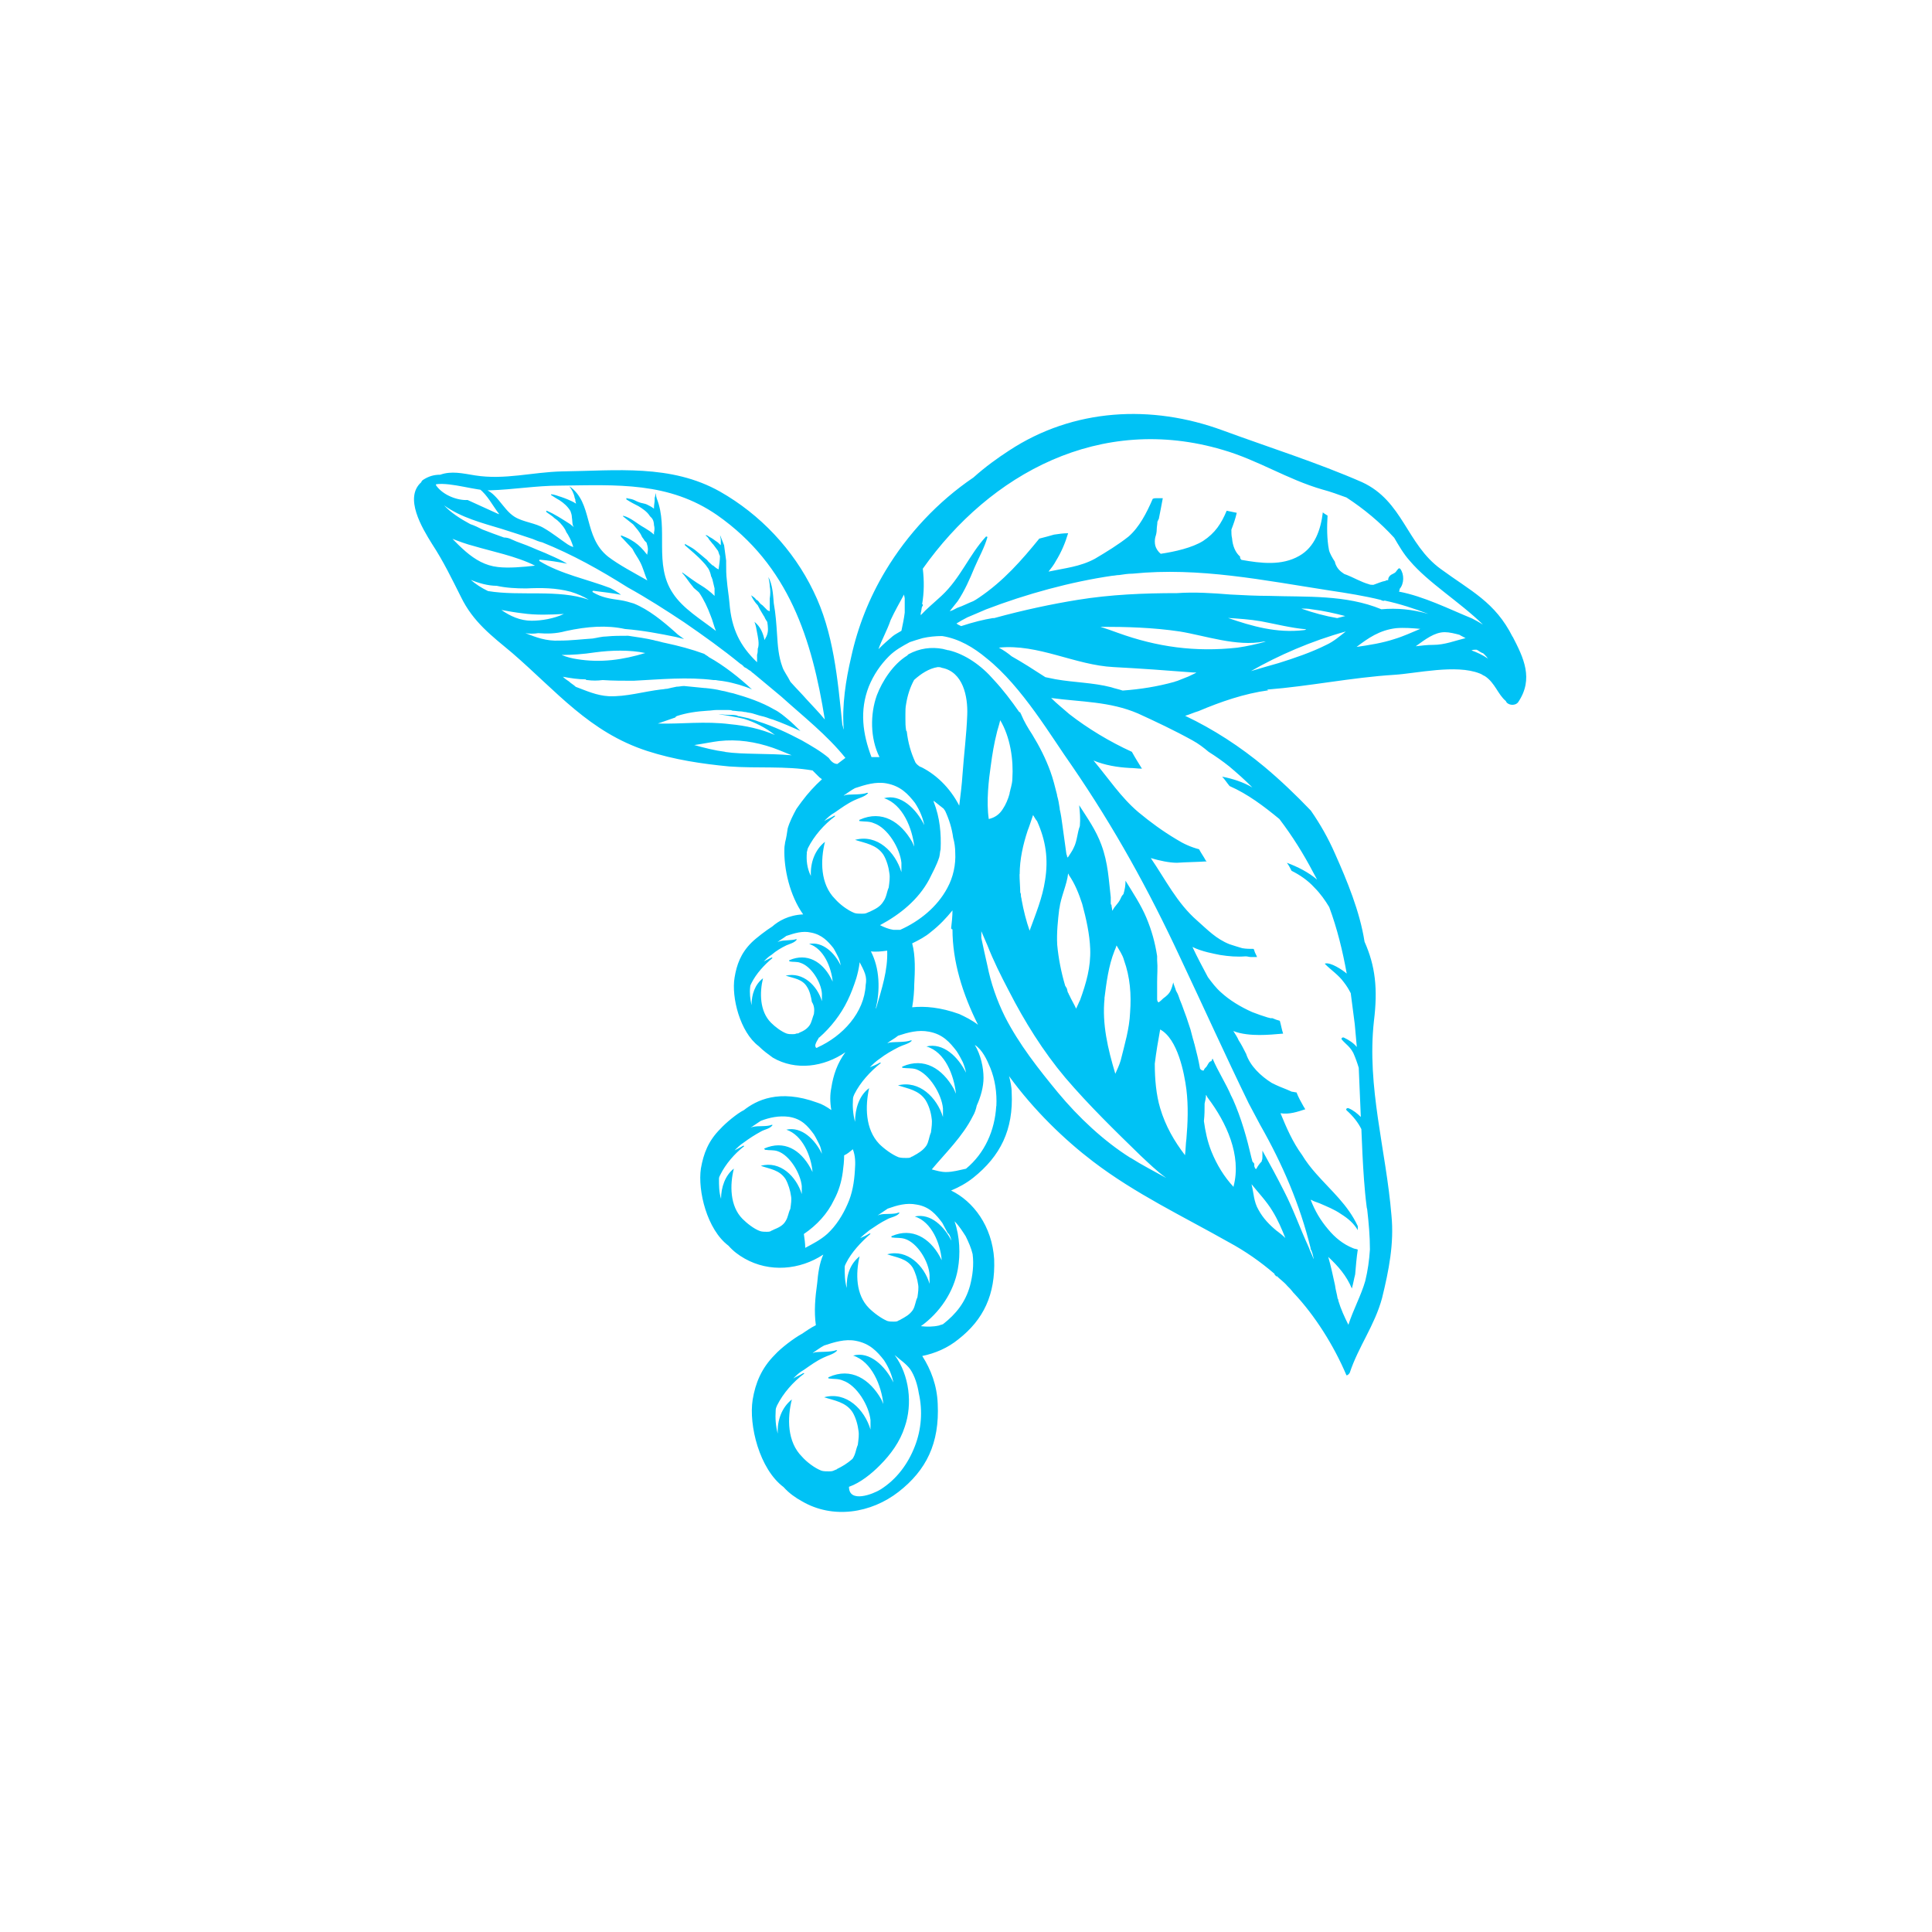 <svg xmlns="http://www.w3.org/2000/svg" width="140" height="140" viewBox="0 0 140 140" fill="none"><g clip-path="url(#clip0_2573_1188)"><path d="M109.61 46.15C108.34 43.62 106.59 42.84 104.4 41.23C101.92 39.43 101.67 36.31 98.7 34.94C95.48 33.53 91.93 32.41 88.61 31.19C83.45 29.29 77.79 29.58 73.12 32.65C72.29 33.19 71.41 33.82 70.54 34.6C67.96 36.35 65.77 38.69 64.16 41.37C62.99 43.32 62.16 45.41 61.68 47.61C61.29 49.27 61 51.12 61.14 52.87C61.09 52.77 61.09 52.63 61.04 52.53C60.7 49.22 60.41 45.81 58.94 42.83C57.48 39.81 55.09 37.28 52.17 35.62C48.61 33.62 44.67 34.11 40.72 34.16C38.58 34.21 36.58 34.79 34.43 34.45C33.5 34.3 32.72 34.11 31.9 34.4C31.46 34.4 31.07 34.5 30.63 34.79C30.58 34.84 30.53 34.89 30.53 34.94C29.26 36.06 30.58 38.25 31.31 39.42C32.14 40.69 32.72 41.9 33.41 43.27C34.29 45.07 35.6 46.05 37.11 47.31C40.33 50.09 42.71 53.06 46.9 54.42C48.85 55.05 50.85 55.35 52.84 55.54C54.84 55.69 56.93 55.49 58.88 55.83C59.03 55.98 59.22 56.17 59.37 56.32C59.42 56.37 59.52 56.42 59.56 56.47C59.02 56.96 58.54 57.49 58.1 58.08C57.95 58.27 57.86 58.42 57.71 58.62C57.47 59.06 57.22 59.55 57.08 60.03C57.03 60.37 56.98 60.71 56.89 61.05C56.89 61.15 56.84 61.29 56.84 61.49C56.79 62.95 57.23 64.9 58.2 66.26C57.13 66.31 56.4 66.75 55.96 67.14C55.57 67.38 54.79 67.97 54.45 68.31C53.67 69.09 53.38 69.92 53.23 70.84C52.99 72.25 53.62 74.79 54.98 75.81C55.32 76.15 55.66 76.39 56 76.64C57.66 77.61 59.7 77.32 61.26 76.25C60.68 77.03 60.38 77.91 60.24 78.83C60.14 79.32 60.14 79.85 60.24 80.44C59.9 80.2 59.56 80 59.22 79.9C56.44 78.88 54.79 79.75 53.91 80.44C53.42 80.68 52.59 81.37 52.2 81.8C51.32 82.68 50.98 83.6 50.79 84.67C50.55 86.28 51.23 89.1 52.79 90.27C53.13 90.66 53.52 90.95 53.96 91.2C55.76 92.22 57.96 92.03 59.66 90.91C59.37 91.54 59.27 92.37 59.22 92.96C59.07 94.03 58.98 95.01 59.12 96.03C58.73 96.22 58.39 96.47 58.1 96.66C57.56 96.95 56.59 97.68 56.15 98.17C55.18 99.14 54.74 100.22 54.54 101.43C54.25 103.28 55.03 106.45 56.78 107.76C57.17 108.2 57.66 108.54 58.1 108.78C60.34 110.1 63.12 109.66 65.12 108.1C67.12 106.54 68.09 104.59 67.95 101.72C67.9 100.4 67.46 99.24 66.83 98.26C67.76 98.07 68.68 97.68 69.46 97.04C71.26 95.63 72.14 93.82 72.04 91.24C71.89 88.85 70.53 87.05 68.92 86.27C69.5 86.03 70.04 85.73 70.53 85.34C72.48 83.78 73.45 81.88 73.31 79.15C73.31 78.76 73.21 78.32 73.12 77.98C74.92 80.46 77.16 82.61 79.21 84.17C82.28 86.51 85.69 88.12 89.05 90.02C90.22 90.65 91.34 91.43 92.36 92.31V92.36C92.36 92.36 92.46 92.46 92.51 92.51V92.46C92.75 92.7 93.05 92.9 93.29 93.19C93.34 93.24 93.44 93.34 93.48 93.38C93.58 93.48 93.63 93.57 93.72 93.67L93.77 93.72C95.28 95.33 96.64 97.47 97.57 99.66C97.67 99.66 97.76 99.56 97.81 99.47C98.44 97.57 99.61 96.06 100.15 94.06C100.64 92.06 101.03 90.11 100.83 88.07C100.44 83.34 99.03 78.76 99.56 73.99C99.85 71.65 99.66 69.99 98.88 68.24C98.54 66.05 97.61 63.81 96.74 61.86C96.25 60.74 95.67 59.72 94.99 58.74C93.92 57.62 92.8 56.55 91.63 55.57C89.88 54.11 87.93 52.84 85.88 51.87C86.22 51.77 86.51 51.63 86.85 51.53C88.46 50.85 90.16 50.26 91.92 50.02C91.87 50.02 91.82 49.97 91.82 49.97C94.89 49.73 97.96 49.09 101.03 48.9C102.64 48.8 105.51 48.12 107.22 48.8C107.32 48.85 107.37 48.85 107.41 48.9C107.46 48.9 107.46 48.95 107.51 48.95C107.56 48.95 107.56 49 107.61 49C108.34 49.49 108.54 50.32 109.12 50.8C109.22 51.09 109.75 51.19 110 50.9C111.17 49.19 110.39 47.64 109.61 46.13V46.15ZM63.66 47.03C63.9 46.35 64.29 45.67 64.54 44.93C64.83 44.3 65.17 43.71 65.51 43.08C65.51 43.18 65.56 43.27 65.56 43.37V44.39C65.51 44.83 65.41 45.27 65.32 45.71C65.08 45.86 64.88 45.95 64.69 46.1C64.35 46.39 64.01 46.68 63.67 47.03H63.66ZM31.6 35.09C32.72 34.94 34.52 35.58 35.5 35.53C37.21 35.48 38.86 35.19 40.57 35.19C44.71 35.14 48.46 34.9 51.97 37.33C57.18 40.98 58.84 46.34 59.77 52.14C59.33 51.6 58.8 51.07 58.45 50.68C58.11 50.29 57.67 49.85 57.28 49.41C57.09 49.02 56.79 48.63 56.7 48.34C56.41 47.56 56.36 46.78 56.31 46C56.26 45.22 56.21 44.49 56.07 43.71C56.02 43.03 55.97 42.35 55.68 41.81C55.73 42.05 55.78 42.3 55.78 42.49C55.83 42.73 55.83 43.07 55.78 43.37V44.25C55.68 44.35 55.78 44.3 55.68 44.25C55.63 44.25 55.53 44.15 55.49 44.1C55.39 44 55.34 43.95 55.25 43.86C55.1 43.76 55.06 43.71 54.96 43.57C54.91 43.52 54.86 43.47 54.81 43.47C54.71 43.32 54.57 43.23 54.42 43.13C54.47 43.18 54.47 43.28 54.52 43.32C54.52 43.37 54.57 43.37 54.57 43.42C54.67 43.57 54.76 43.71 54.91 43.86C54.96 43.96 55.01 44.05 55.06 44.15C55.16 44.3 55.25 44.49 55.35 44.64C55.4 44.69 55.4 44.74 55.45 44.83C55.5 44.93 55.55 44.98 55.6 45.07C55.65 45.41 55.7 45.75 55.55 46.09C55.5 46.19 55.45 46.28 55.4 46.38C55.3 45.89 55.11 45.41 54.67 45.06C54.77 45.3 54.82 45.6 54.86 45.84C54.91 46.13 55.05 46.67 54.91 47.01C54.91 47.16 54.91 47.3 54.86 47.45V47.99C53.64 46.82 53.01 45.6 52.86 43.7C52.81 43.12 52.71 42.58 52.67 42.04C52.62 41.65 52.62 41.26 52.62 40.87V40.63C52.57 40.24 52.52 39.9 52.47 39.51C52.37 39.27 52.28 39.02 52.18 38.78C52.18 38.88 52.23 39.02 52.23 39.12V39.51C52.13 39.41 51.99 39.27 51.89 39.22C51.74 39.12 51.65 39.03 51.45 38.93C51.35 38.88 51.26 38.78 51.16 38.78C51.16 38.78 51.11 38.78 51.16 38.83C51.26 38.88 51.35 39.02 51.4 39.12C51.5 39.22 51.55 39.31 51.64 39.41L51.69 39.46C51.79 39.61 51.88 39.7 51.98 39.85C52.08 39.95 52.08 40.14 52.17 40.29C52.17 40.63 52.12 40.92 52.07 41.26C51.97 41.21 51.88 41.16 51.78 41.07C51.73 41.02 51.68 40.97 51.63 40.97C51.48 40.82 51.34 40.73 51.24 40.58C50.95 40.34 50.66 40.09 50.36 39.85C50.12 39.66 49.87 39.56 49.63 39.41V39.51C50.07 39.9 50.56 40.29 50.95 40.73C51.1 40.88 51.24 41.07 51.34 41.22C51.44 41.41 51.49 41.56 51.53 41.76C51.53 41.81 51.58 41.81 51.58 41.86C51.58 41.91 51.63 41.96 51.63 42.01C51.68 42.2 51.73 42.45 51.78 42.64V43.18C51.49 42.89 51.1 42.6 50.85 42.45C50.36 42.16 49.92 41.82 49.44 41.48V41.53C49.63 41.72 49.78 41.97 49.93 42.16C50.03 42.31 50.17 42.45 50.27 42.6C50.37 42.7 50.51 42.79 50.66 42.94C51 43.43 51.29 44.06 51.49 44.6C51.64 44.94 51.73 45.38 51.88 45.72C50.81 44.89 49.49 44.11 48.76 42.99C47.35 40.89 48.47 38.31 47.59 36.12C47.54 35.97 47.54 35.83 47.49 35.73C47.49 35.83 47.49 35.97 47.44 36.07V36.22C47.44 36.41 47.39 36.56 47.39 36.76V36.86C47.2 36.71 47 36.62 46.9 36.57C46.71 36.47 46.46 36.47 46.27 36.38C46.12 36.33 45.98 36.23 45.83 36.19C45.68 36.14 45.54 36.14 45.39 36.09V36.19C45.68 36.38 45.97 36.53 46.27 36.68C46.51 36.83 46.9 37.07 47.1 37.41L47.2 37.51C47.35 37.66 47.39 37.9 47.39 38.05C47.44 38.24 47.44 38.39 47.39 38.59V38.74C47.2 38.55 46.95 38.4 46.71 38.25C46.17 37.96 45.74 37.52 45.15 37.37V37.42C45.39 37.61 45.64 37.81 45.88 38C46.07 38.24 46.37 38.54 46.51 38.88C46.56 38.98 46.66 39.07 46.7 39.17C46.75 39.22 46.8 39.27 46.85 39.32C46.9 39.47 46.95 39.66 46.95 39.81C46.95 39.96 46.9 40.1 46.9 40.2C46.8 40.1 46.75 40.01 46.66 39.91C46.37 39.57 46.08 39.33 45.73 39.13C45.49 38.98 45.24 38.89 45 38.79V38.89C45.29 39.18 45.58 39.52 45.83 39.77C45.83 39.82 45.88 39.82 45.88 39.87C46.03 40.16 46.22 40.41 46.37 40.7C46.61 41.14 46.71 41.63 46.91 42.06C45.89 41.48 44.86 40.94 44.08 40.35C42.23 38.89 43.01 36.45 41.25 35.23C41.44 35.47 41.59 35.77 41.64 36.06C41.64 36.11 41.69 36.16 41.69 36.21V36.26C41.69 36.36 41.74 36.41 41.74 36.5C41.69 36.45 41.64 36.45 41.59 36.4C41.3 36.25 40.96 36.11 40.66 36.01C40.47 35.96 40.17 35.82 39.93 35.82V35.87C40.17 36.02 40.37 36.16 40.56 36.26C40.85 36.45 41.14 36.7 41.34 37.04C41.39 37.19 41.44 37.33 41.44 37.48C41.49 37.72 41.44 38.02 41.59 38.21C41.49 38.11 41.4 38.06 41.3 37.97C40.76 37.63 40.18 37.24 39.59 37V37.1C39.78 37.25 40.03 37.39 40.17 37.54C40.46 37.73 40.75 38.03 40.95 38.37C41 38.47 41.05 38.61 41.14 38.71C41.14 38.76 41.19 38.76 41.19 38.81C41.34 39.05 41.43 39.3 41.53 39.59V39.64C41.38 39.59 41.29 39.54 41.14 39.45C40.56 39.06 40.02 38.62 39.43 38.28C38.8 37.89 37.92 37.84 37.29 37.45C36.36 36.87 35.97 35.5 34.76 35.35C34.71 35.35 34.66 35.4 34.71 35.4C35.34 35.89 35.68 36.62 36.17 37.25H36.12C35.39 36.91 34.61 36.57 33.88 36.23C33.25 36.28 32.13 35.94 31.59 35.16L31.6 35.09ZM32.77 39.04C33.26 39.23 33.79 39.43 34.38 39.58C35.5 39.92 37.45 40.31 38.77 40.99C37.89 41.09 36.87 41.18 36.09 41.09C35.16 40.99 34.43 40.55 33.75 39.97C33.36 39.63 33.07 39.34 32.78 39.04H32.77ZM34.09 42.01C34.67 42.25 35.36 42.45 35.99 42.45C36.67 42.6 37.4 42.64 38.13 42.64C39.2 42.59 40.27 42.59 41.35 42.88C41.84 43.03 42.28 43.22 42.67 43.46C40.43 42.68 37.7 43.22 35.36 42.83C34.87 42.59 34.48 42.34 34.09 42V42.01ZM36.33 44.2C36.87 44.3 37.4 44.39 37.84 44.44C38.86 44.59 39.89 44.54 40.86 44.49C40.13 44.83 39.25 44.98 38.52 44.98C37.69 44.98 36.96 44.64 36.33 44.2ZM52.55 54.48C51.77 54.38 51.04 54.19 50.31 53.99C50.99 53.89 51.67 53.75 52.11 53.7C53.43 53.55 54.74 53.75 56.01 54.19C56.55 54.38 56.98 54.58 57.37 54.73C55.66 54.58 53.81 54.68 52.55 54.49V54.48ZM60.05 54.92C59.47 54.43 58.78 54.04 58.1 53.65C57.08 53.11 56.05 52.63 54.98 52.29C54.74 52.19 54.49 52.14 54.25 52.05C54.01 52 53.81 51.95 53.57 51.9C53.52 51.9 53.47 51.9 53.42 51.85C53.23 51.8 53.03 51.8 52.84 51.8H52.74C52.5 51.8 52.25 51.75 52.06 51.75C52.69 51.85 53.28 51.94 53.91 52.09C54.69 52.33 55.47 52.72 56.15 53.26C55.13 52.82 54.01 52.58 52.93 52.48C51.08 52.24 49.37 52.48 47.67 52.43C48.11 52.28 48.5 52.14 48.94 51.99C48.94 51.94 48.99 51.94 49.04 51.89C49.77 51.65 50.5 51.55 51.28 51.5C51.47 51.5 51.72 51.45 51.91 51.45H52.79C52.89 51.45 52.98 51.45 53.08 51.5C53.27 51.5 53.47 51.55 53.66 51.55C53.81 51.55 53.9 51.6 54.05 51.6C54.2 51.65 54.39 51.65 54.54 51.7C54.69 51.75 54.88 51.8 55.03 51.85C55.18 51.9 55.27 51.9 55.42 51.95C55.61 52 55.81 52.1 56 52.14C56.68 52.38 57.36 52.68 58 52.97C57.71 52.68 57.42 52.39 57.12 52.14C56.83 51.9 56.49 51.6 56.1 51.41C55.17 50.87 54.15 50.53 53.13 50.24C52.84 50.19 52.59 50.09 52.3 50.05C51.91 49.95 51.52 49.9 51.13 49.86H51.08C50.59 49.81 50.11 49.76 49.57 49.71C49.38 49.71 49.23 49.76 49.03 49.76C48.79 49.81 48.54 49.86 48.35 49.91C48.2 49.91 48.06 49.96 47.91 49.96C46.64 50.11 45.38 50.5 44.11 50.45C43.23 50.4 42.5 50.06 41.72 49.77C41.57 49.62 41.38 49.53 41.23 49.38C41.08 49.28 40.94 49.19 40.79 49.04C41.33 49.14 41.91 49.23 42.45 49.23C42.45 49.28 42.5 49.28 42.55 49.28C42.94 49.33 43.28 49.33 43.67 49.28C44.4 49.33 45.18 49.33 45.91 49.33C47.86 49.23 49.81 49.04 51.71 49.28H51.86C52.1 49.33 52.3 49.33 52.54 49.38C52.88 49.43 53.22 49.53 53.56 49.62C53.85 49.72 54.19 49.81 54.49 49.96C53.61 49.13 52.44 48.21 51.37 47.62C51.27 47.52 51.13 47.47 51.03 47.38C50.1 47.04 49.18 46.8 48.25 46.6C47.96 46.55 47.71 46.45 47.42 46.41H47.47C46.84 46.26 46.2 46.17 45.52 46.07C44.98 46.07 44.45 46.07 43.96 46.12C43.62 46.12 43.28 46.22 42.94 46.27C42.16 46.32 41.38 46.42 40.55 46.42C39.58 46.47 38.84 46.18 38.07 45.88C38.36 45.93 38.7 45.93 39 45.88C39.63 45.93 40.27 45.93 41 45.73C42.56 45.39 43.97 45.29 45.29 45.58C46.56 45.68 47.82 45.92 48.99 46.16C49.18 46.21 49.38 46.26 49.57 46.31C49.38 46.16 49.13 46.02 48.94 45.82C48.01 44.99 46.99 44.16 45.92 43.73C45.58 43.63 45.29 43.54 44.95 43.49C44.22 43.39 43.59 43.3 42.95 42.91C42.9 42.86 42.95 42.81 43 42.81C43.68 42.91 44.32 42.96 45 43.1C44.81 42.95 44.51 42.76 44.22 42.61C42.56 41.98 40.61 41.59 39.1 40.66C39.05 40.61 39.05 40.56 39.15 40.56C39.73 40.61 40.42 40.71 41.1 40.85C40.71 40.61 40.27 40.41 39.83 40.22C39.44 40.03 39 39.88 38.56 39.68C38.02 39.44 37.49 39.29 37.1 39.1C36.91 39 36.71 38.95 36.52 38.95C35.98 38.76 35.45 38.56 34.96 38.37C34.67 38.22 34.38 38.08 34.08 37.98C33.35 37.59 32.67 37.15 32.18 36.62C33.4 37.5 34.91 37.89 36.37 38.33C37.15 38.57 37.88 38.82 38.61 39.06C38.85 39.16 39.05 39.25 39.29 39.3C41.48 40.18 43.48 41.3 45.48 42.56C46.89 43.34 48.26 44.22 49.57 45.09C50.98 46.06 52.35 47.04 53.66 48.11C53.76 48.16 53.81 48.21 53.9 48.3C53.9 48.35 53.95 48.35 53.95 48.35C54 48.35 54 48.4 54.05 48.4C54.15 48.45 54.24 48.55 54.34 48.59C54.44 48.64 54.49 48.74 54.58 48.78C55.26 49.36 55.94 49.9 56.63 50.49C58.19 51.9 59.94 53.27 61.26 54.92C61.07 55.07 60.87 55.21 60.68 55.36C60.39 55.36 60.19 55.12 60.05 54.92ZM40.71 47.46C41.44 47.46 42.22 47.41 43.15 47.27C44.27 47.12 45.63 47.08 46.76 47.32C45.15 47.81 43.54 48.05 41.79 47.76C41.45 47.71 41.06 47.61 40.72 47.47L40.71 47.46ZM58.45 61.79C58.5 61.69 58.5 61.55 58.55 61.45C58.99 60.57 59.72 59.74 60.5 59.16C60.55 59.11 60.5 59.11 60.45 59.11C60.21 59.26 59.96 59.35 59.72 59.5C59.96 59.26 60.16 59.06 60.5 58.87C60.99 58.53 61.38 58.24 61.91 57.99C62.2 57.84 62.64 57.75 62.88 57.5C62.93 57.45 62.88 57.45 62.83 57.45C62.44 57.6 61.71 57.55 61.32 57.6C61.27 57.6 61.22 57.65 61.13 57.65C61.42 57.46 61.67 57.26 61.96 57.11C62.69 56.87 63.47 56.62 64.25 56.77C65.27 56.96 65.81 57.55 66.3 58.18C66.49 58.47 66.64 58.76 66.74 59.01C66.84 59.25 66.93 59.55 66.98 59.79C66.4 58.62 65.27 57.5 64.06 57.84C65.42 58.28 66.11 60.03 66.25 61.35C66.2 61.25 66.15 61.11 66.1 61.01C65.27 59.55 63.91 58.67 62.3 59.4C62.25 59.4 62.25 59.5 62.3 59.5C62.64 59.55 62.98 59.5 63.32 59.65C64.34 59.99 65.22 61.5 65.32 62.52V63.2C64.88 61.74 63.57 60.42 61.96 60.86C62.69 61.1 63.52 61.2 64.01 61.93C64.25 62.32 64.4 62.86 64.45 63.29C64.5 63.58 64.45 63.92 64.4 64.31C64.25 64.65 64.25 64.99 64.01 65.33C63.77 65.72 63.43 65.87 63.04 66.06C62.94 66.11 62.89 66.11 62.8 66.16C62.7 66.21 62.56 66.21 62.46 66.21C62.27 66.21 62.07 66.21 61.92 66.16C61.43 65.97 60.85 65.53 60.51 65.14C59.44 64.07 59.44 62.36 59.78 61C59.05 61.58 58.71 62.51 58.76 63.48C58.47 62.9 58.42 62.31 58.47 61.77L58.45 61.79ZM69.26 79.23C69.21 79.13 69.16 78.99 69.11 78.89C68.28 77.43 66.97 76.6 65.41 77.28C65.36 77.28 65.36 77.38 65.41 77.38C65.75 77.43 66.04 77.38 66.38 77.48C67.35 77.82 68.23 79.28 68.33 80.31V80.94C67.89 79.53 66.62 78.26 65.07 78.65C65.8 78.89 66.58 78.99 67.07 79.72C67.31 80.11 67.46 80.6 67.51 81.04C67.56 81.33 67.51 81.67 67.46 82.06C67.31 82.4 67.31 82.74 67.12 83.03C66.88 83.37 66.54 83.57 66.19 83.76C66.14 83.81 66.04 83.81 66 83.86C65.9 83.91 65.81 83.91 65.66 83.91C65.47 83.91 65.32 83.91 65.12 83.86C64.63 83.67 64.05 83.23 63.71 82.89C62.69 81.82 62.69 80.16 62.98 78.85C62.25 79.39 61.96 80.36 61.96 81.29C61.81 80.75 61.77 80.17 61.81 79.63C61.81 79.53 61.86 79.39 61.91 79.29C62.35 78.41 63.08 77.63 63.81 77.05C63.86 77.05 63.81 77 63.76 77C63.52 77.15 63.27 77.24 63.03 77.34C63.22 77.15 63.47 76.9 63.76 76.71C64.2 76.37 64.64 76.13 65.12 75.88C65.41 75.73 65.85 75.64 66.05 75.44C66.1 75.39 66.05 75.39 66 75.39C65.61 75.54 64.88 75.49 64.49 75.54C64.44 75.54 64.39 75.59 64.3 75.59C64.54 75.4 64.84 75.25 65.08 75.05C65.81 74.81 66.54 74.61 67.32 74.76C68.34 74.95 68.83 75.54 69.32 76.17C69.51 76.46 69.66 76.75 69.76 76.95C69.86 77.19 69.95 77.44 70 77.73C69.42 76.56 68.34 75.54 67.13 75.83C68.49 76.22 69.13 77.93 69.27 79.24L69.26 79.23ZM67.66 58.13V58.03L68.39 58.61C68.39 58.61 68.44 58.71 68.49 58.76C68.78 59.39 68.98 60.03 69.07 60.71C69.17 61.05 69.22 61.44 69.22 61.78C69.27 62.66 69.07 63.58 68.64 64.36C67.91 65.72 66.64 66.75 65.23 67.38H64.74C64.4 67.33 64.06 67.19 63.77 67.04C65.23 66.26 66.55 65.19 67.33 63.73C67.57 63.24 67.87 62.71 68.06 62.12C68.11 61.93 68.11 61.73 68.16 61.54C68.21 60.42 68.11 59.25 67.67 58.13H67.66ZM64.29 68.9C64.34 70.31 63.9 71.63 63.51 72.99C63.51 73.04 63.46 73.09 63.46 73.09C63.61 72.46 63.7 71.77 63.65 70.99C63.6 70.21 63.41 69.53 63.11 68.94C63.5 68.99 63.89 68.94 64.28 68.89L64.29 68.9ZM69.51 73.48C68.15 72.99 67.03 72.9 66.1 72.99C66.2 72.41 66.25 71.77 66.25 71.33C66.3 70.4 66.35 69.28 66.1 68.36C66.59 68.12 67.07 67.87 67.46 67.53C68.09 67.04 68.58 66.51 69.02 65.97C69.02 66.41 68.97 66.85 68.92 67.29C68.92 67.29 68.97 67.29 68.97 67.34H69.02C69.02 69.68 69.75 72.02 70.87 74.26C70.43 73.92 69.94 73.68 69.51 73.48ZM70.09 51.8C70.04 53.21 69.85 54.67 69.75 56.09C69.7 56.87 69.6 57.65 69.51 58.38C68.83 57.06 67.8 56.09 66.68 55.55L66.73 55.6C66.58 55.5 66.44 55.41 66.34 55.26C66 54.53 65.8 53.8 65.71 53.02C65.71 52.97 65.66 52.97 65.66 52.92C65.61 52.63 65.61 52.34 65.61 52.09V51.75C65.61 51.51 65.61 51.26 65.66 51.02C65.76 50.39 65.95 49.8 66.24 49.27C66.73 48.83 67.31 48.44 67.95 48.34C68.05 48.34 68.14 48.34 68.24 48.39C69.8 48.68 70.14 50.49 70.09 51.8ZM58.98 73.48C58.88 73.72 58.83 74.02 58.69 74.26C58.5 74.55 58.25 74.7 57.91 74.84C57.86 74.89 57.81 74.89 57.72 74.89C57.62 74.94 57.53 74.94 57.43 74.94C57.28 74.94 57.14 74.94 56.99 74.89C56.6 74.74 56.16 74.4 55.87 74.11C55.04 73.28 55.04 71.92 55.29 70.89C54.71 71.33 54.46 72.06 54.46 72.84C54.36 72.4 54.31 71.96 54.36 71.52C54.36 71.42 54.41 71.33 54.46 71.23C54.8 70.55 55.39 69.91 55.97 69.43C55.97 69.43 55.97 69.38 55.92 69.38C55.73 69.48 55.53 69.57 55.34 69.67C55.53 69.48 55.68 69.33 55.92 69.18C56.26 68.89 56.6 68.69 56.99 68.5C57.23 68.4 57.57 68.31 57.72 68.11C57.77 68.06 57.72 68.06 57.67 68.06C57.38 68.16 56.79 68.11 56.5 68.21C56.45 68.21 56.4 68.26 56.35 68.26C56.54 68.11 56.79 67.97 56.98 67.82C57.56 67.63 58.15 67.43 58.78 67.58C59.56 67.73 60 68.21 60.39 68.7C60.54 68.94 60.63 69.14 60.73 69.33C60.83 69.52 60.88 69.72 60.92 69.96C60.48 69.03 59.6 68.21 58.63 68.4C59.7 68.74 60.24 70.11 60.34 71.13C60.29 71.03 60.24 70.94 60.19 70.84C59.56 69.67 58.48 69.04 57.22 69.57C57.17 69.57 57.17 69.62 57.22 69.67C57.46 69.72 57.76 69.67 58 69.77C58.78 70.01 59.51 71.18 59.56 72.01V72.55C59.22 71.43 58.2 70.41 56.93 70.7C57.51 70.89 58.15 70.94 58.49 71.53C58.68 71.82 58.78 72.26 58.83 72.6C59.02 72.89 59.02 73.18 58.98 73.48ZM59.23 75.92C59.13 75.97 59.08 75.87 59.08 75.77V75.72C59.13 75.53 59.23 75.38 59.32 75.23C59.32 75.23 59.32 75.18 59.37 75.18C60.2 74.45 60.93 73.52 61.42 72.5C61.66 72.01 61.86 71.48 62.05 70.89C62.15 70.55 62.24 70.16 62.29 69.77V69.72C62.44 70.01 62.58 70.26 62.68 70.55C62.78 70.84 62.78 71.09 62.73 71.38C62.63 73.38 61.07 75.08 59.22 75.91L59.23 75.92ZM55.47 83.32C55.76 83.37 56.05 83.32 56.35 83.42C57.23 83.71 58.01 85.03 58.1 85.95V86.53C57.71 85.26 56.54 84.09 55.13 84.48C55.81 84.72 56.49 84.77 56.93 85.45C57.12 85.79 57.27 86.28 57.32 86.67C57.37 86.91 57.32 87.25 57.27 87.6C57.12 87.89 57.12 88.18 56.93 88.48C56.74 88.82 56.39 88.97 56.05 89.11C56 89.16 55.9 89.16 55.86 89.21C55.76 89.26 55.67 89.26 55.57 89.26C55.42 89.26 55.23 89.26 55.08 89.21C54.64 89.06 54.11 88.63 53.81 88.33C52.88 87.4 52.88 85.85 53.18 84.68C52.55 85.17 52.25 86.04 52.25 86.87C52.1 86.38 52.1 85.9 52.1 85.41C52.1 85.31 52.15 85.22 52.2 85.12C52.59 84.34 53.22 83.61 53.91 83.07C53.96 83.07 53.91 83.02 53.86 83.02C53.62 83.17 53.42 83.26 53.23 83.36C53.42 83.17 53.62 82.97 53.91 82.78C54.3 82.49 54.69 82.24 55.13 82C55.37 81.85 55.76 81.81 55.96 81.56C56.01 81.51 55.96 81.51 55.91 81.51C55.57 81.66 54.94 81.56 54.55 81.66C54.5 81.66 54.45 81.71 54.4 81.71C54.64 81.56 54.89 81.37 55.13 81.22C55.76 80.98 56.45 80.83 57.18 80.93C58.11 81.08 58.54 81.61 58.98 82.2C59.13 82.44 59.27 82.74 59.37 82.93C59.47 83.12 59.52 83.37 59.56 83.61C59.07 82.59 58.1 81.61 56.98 81.86C58.15 82.25 58.78 83.76 58.88 84.93C58.83 84.83 58.78 84.74 58.73 84.64C58 83.32 56.83 82.59 55.37 83.23C55.42 83.28 55.42 83.33 55.47 83.33V83.32ZM58.35 90.44C58.35 90.1 58.3 89.76 58.25 89.42C59.18 88.79 59.96 87.96 60.44 86.94C60.78 86.31 60.98 85.62 61.07 84.94C61.12 84.55 61.17 84.16 61.17 83.72C61.41 83.62 61.61 83.43 61.8 83.28C61.99 83.77 61.99 84.25 61.95 84.79C61.9 85.67 61.76 86.5 61.41 87.27C61.07 88.05 60.58 88.83 59.95 89.41C59.46 89.85 58.88 90.14 58.34 90.43L58.35 90.44ZM60.64 106.47C60.54 106.52 60.49 106.52 60.4 106.57C60.3 106.62 60.16 106.62 60.06 106.62C59.87 106.62 59.67 106.62 59.52 106.57C59.03 106.38 58.45 105.94 58.11 105.55C57.04 104.48 57.04 102.77 57.38 101.41C56.65 101.99 56.31 102.92 56.36 103.89C56.21 103.35 56.17 102.77 56.21 102.18C56.21 102.08 56.26 101.94 56.31 101.84C56.75 100.96 57.48 100.13 58.26 99.55C58.31 99.5 58.26 99.5 58.21 99.5C57.97 99.65 57.72 99.74 57.48 99.89C57.72 99.65 57.92 99.45 58.26 99.26C58.75 98.92 59.14 98.63 59.67 98.38C59.96 98.23 60.4 98.14 60.64 97.89C60.69 97.84 60.64 97.84 60.59 97.84C60.2 97.99 59.47 97.94 59.08 97.99C59.03 97.99 58.98 98.04 58.89 98.04C59.18 97.85 59.43 97.65 59.72 97.5C60.45 97.26 61.23 97.01 62.01 97.16C63.03 97.35 63.57 97.94 64.06 98.57C64.25 98.86 64.4 99.15 64.5 99.4C64.6 99.64 64.69 99.94 64.74 100.18C64.16 99.01 63.03 97.89 61.82 98.23C63.18 98.67 63.87 100.42 64.01 101.74C63.96 101.64 63.91 101.5 63.86 101.4C63.03 99.94 61.67 99.06 60.06 99.79C60.01 99.79 60.01 99.89 60.06 99.89C60.4 99.94 60.74 99.89 61.08 100.04C62.1 100.38 62.98 101.89 63.08 102.91V103.59C62.64 102.13 61.33 100.81 59.72 101.25C60.45 101.49 61.28 101.59 61.77 102.32C62.01 102.71 62.16 103.25 62.21 103.68C62.26 103.97 62.21 104.31 62.16 104.7C62.01 105.04 62.01 105.38 61.77 105.72C61.38 106.06 61.04 106.26 60.65 106.45L60.64 106.47ZM66.29 104.81C65.8 106.08 64.97 107.2 63.81 107.93C63.27 108.27 61.52 108.95 61.52 107.74C62.35 107.45 63.18 106.77 63.76 106.18C64.54 105.4 65.22 104.47 65.56 103.4C66.14 101.74 65.9 99.65 64.83 98.19C65.22 98.53 65.66 98.82 65.95 99.21C66.29 99.7 66.49 100.38 66.58 100.96C66.87 102.23 66.77 103.59 66.29 104.81ZM69.99 89.61C70.18 90 70.38 90.44 70.48 90.88C70.58 91.66 70.48 92.44 70.29 93.17C69.95 94.39 69.27 95.22 68.34 95.95C68.24 96 68.15 96 68.05 96.05C67.61 96.15 67.17 96.15 66.73 96.1C68.09 95.13 69.12 93.62 69.41 91.96C69.6 90.89 69.56 89.62 69.17 88.5C69.51 88.84 69.75 89.23 70 89.62L69.99 89.61ZM68.97 89.95C68.43 88.88 67.46 87.9 66.29 88.15C67.51 88.54 68.14 90.1 68.24 91.32C68.19 91.22 68.14 91.13 68.09 91.03C67.36 89.71 66.09 88.93 64.63 89.57C64.58 89.57 64.58 89.67 64.63 89.67C64.92 89.72 65.21 89.67 65.56 89.77C66.49 90.06 67.31 91.43 67.36 92.4V93.03C66.97 91.71 65.75 90.5 64.29 90.89C64.97 91.13 65.7 91.18 66.14 91.86C66.33 92.2 66.48 92.69 66.53 93.08C66.58 93.32 66.53 93.66 66.48 94.01C66.33 94.3 66.33 94.64 66.14 94.94C65.9 95.28 65.6 95.43 65.26 95.62C65.21 95.67 65.11 95.67 65.07 95.72C64.97 95.77 64.88 95.77 64.78 95.77C64.63 95.77 64.44 95.77 64.29 95.72C63.85 95.53 63.32 95.14 62.97 94.79C62 93.82 62 92.26 62.29 91.04C61.61 91.58 61.32 92.4 61.36 93.33C61.21 92.84 61.21 92.31 61.21 91.82C61.21 91.72 61.26 91.63 61.31 91.53C61.7 90.75 62.38 90.02 63.06 89.43C63.11 89.43 63.06 89.38 63.01 89.38C62.77 89.53 62.57 89.62 62.33 89.72C62.52 89.53 62.77 89.33 63.01 89.14C63.45 88.85 63.79 88.6 64.28 88.36C64.52 88.21 64.96 88.17 65.16 87.92C65.21 87.87 65.16 87.87 65.11 87.87C64.77 88.02 64.09 87.92 63.75 88.02C63.7 88.02 63.65 88.07 63.6 88.07C63.84 87.92 64.09 87.73 64.33 87.58C65.01 87.34 65.69 87.14 66.43 87.29C67.36 87.44 67.84 88.02 68.28 88.61C68.43 88.9 68.57 89.15 68.67 89.34C68.82 89.44 68.91 89.73 68.96 89.97L68.97 89.95ZM72.19 80.16C72.09 81.91 71.36 83.57 70 84.69C69.51 84.79 69.07 84.93 68.54 84.93C68.2 84.93 67.86 84.83 67.52 84.74C68.54 83.52 69.76 82.35 70.49 80.89C70.64 80.65 70.73 80.35 70.78 80.11C71.07 79.48 71.27 78.75 71.27 78.11C71.27 77.38 71.08 76.45 70.64 75.72C71.18 76.06 71.52 76.79 71.76 77.38C72.1 78.21 72.25 79.18 72.2 80.16H72.19ZM81.93 83.91C79.98 82.69 78.13 80.94 76.67 79.18C75.26 77.47 73.84 75.67 72.82 73.67C72.24 72.5 71.8 71.23 71.55 69.97C71.4 69.34 71.26 68.65 71.11 67.97V67.48C71.26 67.82 71.4 68.16 71.55 68.5C71.99 69.62 72.52 70.69 73.11 71.81C74.23 74 75.59 76.19 77.2 78.1C78.91 80.1 80.76 81.9 82.66 83.75C83.24 84.29 83.83 84.87 84.51 85.36C83.63 84.87 82.76 84.43 81.93 83.9V83.91ZM71.8 55.46C71.9 54.68 72.04 53.85 72.24 53.07C72.24 53.02 72.39 52.58 72.48 52.19C73.21 53.41 73.45 55.06 73.36 56.43C73.36 56.62 73.31 56.87 73.26 57.06C73.21 57.21 73.21 57.3 73.16 57.45V57.5C73.06 57.89 72.87 58.33 72.67 58.62C72.43 59.01 72.09 59.25 71.65 59.35C71.46 58.08 71.65 56.48 71.8 55.45V55.46ZM73.89 63.35C73.89 62.28 74.13 61.21 74.47 60.18C74.57 59.94 74.71 59.5 74.86 59.06C74.96 59.21 75.05 59.4 75.15 59.5C75.78 60.91 75.98 62.23 75.73 63.79C75.54 65.06 75.05 66.23 74.61 67.44C74.37 66.76 74.17 65.98 74.03 65.2C74.03 65.1 73.98 65.01 73.98 64.91C73.98 64.81 73.98 64.76 73.93 64.67C73.93 64.28 73.88 63.79 73.88 63.35H73.89ZM76.77 65.83C76.87 65 77.31 64.12 77.4 63.3C77.4 63.3 77.45 63.35 77.45 63.4C77.89 64.03 78.18 64.76 78.42 65.5C78.71 66.57 78.96 67.69 79 68.76C79.05 70.08 78.71 71.24 78.27 72.46C78.17 72.65 78.08 72.9 77.98 73.09C77.83 72.75 77.64 72.46 77.49 72.12C77.44 72.07 77.44 71.97 77.39 71.93C77.34 71.83 77.34 71.69 77.29 71.59C77.24 71.54 77.24 71.49 77.19 71.44C76.9 70.47 76.7 69.44 76.61 68.47C76.56 67.59 76.66 66.67 76.76 65.84L76.77 65.83ZM80.03 72.36C80.18 71.19 80.32 70.02 80.76 68.9C80.81 68.8 80.86 68.66 80.91 68.51C81.1 68.85 81.35 69.19 81.45 69.58C81.89 70.8 81.99 72.06 81.89 73.38C81.84 74.55 81.5 75.67 81.21 76.84C81.11 77.18 80.97 77.47 80.82 77.81C80.28 76.01 79.85 74.2 80.04 72.35L80.03 72.36ZM85.97 82.54C85.92 82.88 85.92 83.32 85.87 83.71C85.09 82.69 84.46 81.61 84.07 80.3C83.78 79.33 83.68 78.2 83.68 77.08C83.78 76.25 83.92 75.42 84.07 74.6C85.34 75.28 85.82 77.77 85.97 78.94C86.12 80.16 86.07 81.38 85.97 82.55V82.54ZM89.39 85.96V86.01C88.71 85.28 88.17 84.4 87.78 83.43C87.49 82.7 87.34 81.97 87.24 81.24C87.29 80.8 87.29 80.41 87.29 79.97C87.34 79.78 87.39 79.53 87.39 79.34C87.44 79.39 87.49 79.49 87.49 79.53C87.49 79.53 87.54 79.53 87.54 79.58C88.86 81.33 89.98 83.72 89.39 85.96ZM92.55 89.22C92.01 88.78 91.53 88.29 91.19 87.66C90.85 87.08 90.85 86.44 90.7 85.86C90.7 85.81 90.7 85.76 90.65 85.76C91.19 86.44 91.77 87.03 92.21 87.76C92.6 88.39 92.89 89.08 93.14 89.71C92.95 89.52 92.75 89.37 92.56 89.22H92.55ZM95.18 91.22C95.08 90.93 94.94 90.68 94.84 90.39C94.21 89.03 93.72 87.61 93.04 86.3C92.55 85.33 92.02 84.35 91.48 83.38V83.82C91.48 83.92 91.48 84.01 91.43 84.11V84.16C91.28 84.31 91.14 84.5 91.04 84.7H90.99L90.94 84.65C90.94 84.6 90.89 84.55 90.89 84.5V84.31C90.89 84.31 90.84 84.31 90.84 84.26L90.79 84.21C90.79 84.21 90.74 84.16 90.74 84.11C90.74 84.06 90.69 83.96 90.69 83.92C90.35 82.46 89.96 81.05 89.33 79.63C89.28 79.58 89.28 79.48 89.23 79.44C88.84 78.51 88.26 77.64 87.87 76.71C87.82 76.76 87.82 76.86 87.77 76.9C87.62 76.9 87.53 77.14 87.43 77.29C87.33 77.39 87.28 77.44 87.24 77.53C87.24 77.53 87.24 77.58 87.19 77.58C87.09 77.58 86.95 77.48 86.95 77.39C86.85 76.81 86.71 76.27 86.56 75.68C86.56 75.63 86.51 75.58 86.51 75.49C86.41 75.2 86.36 74.91 86.27 74.61C86.17 74.32 86.08 74.03 85.98 73.73C85.88 73.44 85.74 73.1 85.64 72.8C85.59 72.65 85.49 72.46 85.45 72.31C85.4 72.16 85.35 72.02 85.26 71.87C85.26 71.87 85.243 71.837 85.21 71.77C85.16 71.58 85.06 71.38 85.02 71.19C84.97 71.38 84.92 71.58 84.83 71.77C84.73 72.01 84.49 72.21 84.29 72.35C84.19 72.45 84.1 72.54 83.95 72.64C83.9 72.59 83.85 72.54 83.85 72.4V71.18C83.85 70.64 83.9 70.11 83.85 69.57V69.28C83.7 68.31 83.46 67.43 83.07 66.5C82.68 65.57 82.1 64.7 81.56 63.82C81.56 64.16 81.51 64.45 81.41 64.79C81.31 64.89 81.26 64.98 81.22 65.08C81.12 65.32 80.98 65.47 80.83 65.66C80.73 65.76 80.68 65.9 80.59 66V65.95C80.59 65.8 80.54 65.71 80.54 65.56C80.49 65.56 80.49 65.51 80.49 65.46V65.02C80.34 63.75 80.3 62.54 79.81 61.22C79.42 60.15 78.79 59.27 78.2 58.35C78.25 58.84 78.3 59.32 78.25 59.86C78.06 60.35 78.06 60.93 77.81 61.42C77.71 61.66 77.52 61.91 77.37 62.15C77.37 62.1 77.32 62.1 77.32 62.05V62C77.32 62 77.27 61.9 77.27 61.85C77.17 61.12 77.08 60.44 76.98 59.75C76.93 59.36 76.88 59.02 76.79 58.63V58.58C76.74 58.24 76.69 57.95 76.6 57.65V57.6C76.45 57.02 76.31 56.43 76.11 55.89C75.77 54.96 75.33 54.09 74.79 53.21C74.5 52.77 74.21 52.28 74.01 51.8C74.01 51.75 73.96 51.75 73.96 51.7C73.96 51.65 73.91 51.6 73.86 51.6C73.28 50.77 72.69 49.99 72.01 49.26C71.13 48.24 69.96 47.41 68.75 47.12H68.7C68.55 47.07 68.46 47.07 68.31 47.02C67.48 46.87 66.65 46.97 65.83 47.41C65.83 47.41 65.797 47.443 65.73 47.51C64.71 48.14 63.93 49.36 63.54 50.38C63.05 51.74 63.05 53.5 63.73 54.86H63.15C62.52 53.2 62.27 51.5 62.96 49.74C63.3 48.91 63.79 48.18 64.42 47.55C64.86 47.11 65.39 46.82 65.93 46.53C66.22 46.43 66.51 46.34 66.86 46.24C67.3 46.14 67.79 46.09 68.27 46.09C69.49 46.28 70.56 46.92 71.49 47.7C74.07 49.75 76.22 53.45 77.68 55.5C80.75 59.98 83.23 64.47 85.52 69.39C87.18 72.9 88.78 76.45 90.49 79.96C90.78 80.5 91.03 80.98 91.32 81.52C92.93 84.35 94.19 87.27 94.97 90.44V90.49C94.97 90.49 94.97 90.54 95.02 90.59C95.12 90.83 95.17 91.08 95.21 91.32C95.26 91.32 95.21 91.27 95.21 91.17L95.18 91.22ZM94.31 44.1C94.55 44.1 94.8 44.1 95.04 44.15C95.87 44.25 96.7 44.44 97.48 44.64C97.29 44.69 97.09 44.74 96.9 44.79C96.02 44.64 95.15 44.4 94.32 44.11L94.31 44.1ZM94.65 45.61C94.65 45.61 94.55 45.66 94.5 45.66C92.5 45.9 90.7 45.37 88.99 44.78C89.77 44.83 90.55 44.88 91.38 45.02C92.4 45.21 93.57 45.51 94.64 45.6L94.65 45.61ZM91.97 43.18C91.04 43.18 90.07 43.13 89.14 43.08C87.92 42.98 86.56 42.89 85.29 42.98C82.9 42.98 80.47 43.08 78.08 43.47C76.28 43.76 74.18 44.2 72.04 44.79H71.94C71.31 44.89 70.53 45.08 69.65 45.37C69.55 45.32 69.41 45.27 69.31 45.18C69.55 45.03 69.8 44.89 70.09 44.74C70.53 44.55 71.02 44.35 71.45 44.16C74.37 43.04 77.59 42.16 80.61 41.72C80.76 41.72 80.9 41.67 81.1 41.67C81.44 41.62 81.73 41.57 82.07 41.57C86.89 41.08 91.62 42.06 96.35 42.79C97.62 42.98 98.88 43.18 100.05 43.47C100.15 43.52 100.24 43.57 100.34 43.52C101.46 43.76 102.48 44.1 103.51 44.49C102.34 44.15 101.22 44.05 100.1 44.15C97.52 43.08 94.64 43.27 91.96 43.18H91.97ZM86.41 53.65C86.85 53.89 87.24 54.19 87.58 54.48C88.12 54.82 88.6 55.16 89.09 55.55C89.67 56.04 90.21 56.52 90.75 57.06C90.07 56.67 89.34 56.43 88.56 56.28C88.75 56.47 88.9 56.72 89.1 56.96C90.42 57.54 91.58 58.42 92.71 59.35C93.64 60.57 94.46 61.88 95.15 63.2C95.25 63.39 95.34 63.54 95.44 63.74C94.81 63.2 94.03 62.81 93.25 62.52C93.4 62.71 93.49 62.91 93.59 63.1C94.17 63.39 94.76 63.78 95.25 64.32C95.69 64.76 96.03 65.25 96.32 65.73C96.9 67.29 97.29 68.9 97.59 70.55C97.25 70.26 96.42 69.72 96.03 69.82C96.03 69.82 95.98 69.82 96.03 69.87C96.47 70.31 97 70.65 97.39 71.19C97.58 71.43 97.73 71.68 97.88 71.97C97.98 72.7 98.07 73.48 98.17 74.21C98.22 74.75 98.27 75.33 98.32 75.87C98.08 75.58 97.78 75.38 97.39 75.19C97.29 75.14 97.15 75.24 97.24 75.34C97.53 75.68 97.82 75.83 98.07 76.31C98.22 76.65 98.36 77.04 98.46 77.38C98.51 78.55 98.56 79.72 98.61 80.94C98.37 80.7 98.07 80.45 97.73 80.31C97.63 80.26 97.49 80.36 97.58 80.46C98.07 80.9 98.41 81.34 98.65 81.82C98.7 83.04 98.75 84.26 98.84 85.47C98.89 86.1 98.94 86.74 99.03 87.42C99.03 87.52 99.08 87.61 99.08 87.71C99.18 88.59 99.27 89.56 99.27 90.54C99.22 91.32 99.12 92.05 98.93 92.83C98.64 93.85 98.05 94.93 97.71 96C97.42 95.42 97.17 94.88 96.98 94.25C96.98 94.2 96.98 94.15 96.93 94.1C96.88 93.76 96.78 93.47 96.74 93.13C96.59 92.45 96.45 91.77 96.25 91.08C96.98 91.76 97.57 92.44 97.96 93.37C98.06 93.03 98.11 92.69 98.2 92.35C98.25 91.77 98.3 91.13 98.39 90.55C98.29 90.5 98.15 90.5 98.05 90.45C97.32 90.16 96.73 89.67 96.25 89.09C95.67 88.41 95.28 87.73 94.98 86.95H95.03C95.18 87.05 95.37 87.1 95.61 87.19C96.15 87.43 96.68 87.63 97.17 87.97C97.71 88.31 98.1 88.65 98.39 89.14V88.85C97.66 87.29 96.49 86.32 95.37 85.05C94.98 84.61 94.64 84.17 94.35 83.69C93.67 82.76 93.23 81.74 92.79 80.67C93.42 80.77 94.01 80.57 94.59 80.38C94.54 80.33 94.54 80.28 94.49 80.23C94.3 79.89 94.1 79.55 93.95 79.16C93.85 79.16 93.71 79.11 93.61 79.11C93.51 79.06 93.37 79.01 93.27 78.96C92.88 78.81 92.54 78.67 92.15 78.47C91.37 77.98 90.59 77.25 90.3 76.37C90.3 76.32 90.25 76.32 90.25 76.27C90.1 75.98 89.96 75.69 89.76 75.39C89.66 75.15 89.52 74.95 89.37 74.71C89.95 74.95 90.73 75 91.27 75C91.85 75 92.39 74.95 92.98 74.9C92.88 74.61 92.83 74.27 92.74 73.97C92.55 73.92 92.4 73.87 92.2 73.78H92.05C92.05 73.78 91.9 73.73 91.86 73.73C91.52 73.63 91.13 73.49 90.74 73.34C89.86 72.95 89.08 72.46 88.5 71.93C88.11 71.59 87.82 71.2 87.53 70.81C87.14 70.08 86.75 69.35 86.41 68.62C87.09 68.96 87.97 69.11 88.41 69.2C89.04 69.3 89.63 69.35 90.26 69.3C90.41 69.3 90.5 69.35 90.65 69.35H91.09C91.04 69.2 90.94 69.06 90.9 68.91C90.9 68.86 90.85 68.81 90.85 68.76C90.56 68.76 90.31 68.76 90.02 68.71C89.68 68.61 89.39 68.52 89.09 68.42C88.12 68.03 87.53 67.4 86.75 66.71C85.29 65.44 84.46 63.74 83.39 62.18C84.02 62.37 84.75 62.52 85.29 62.52C85.97 62.47 86.7 62.47 87.43 62.42C87.43 62.42 87.43 62.37 87.38 62.37C87.23 62.08 87.04 61.83 86.89 61.54C86.31 61.39 85.77 61.15 85.23 60.81C84.26 60.23 83.38 59.59 82.5 58.86C81.23 57.79 80.31 56.38 79.24 55.11C80.07 55.45 80.95 55.6 81.87 55.65C82.16 55.65 82.45 55.7 82.75 55.7C82.51 55.31 82.26 54.92 82.02 54.48C80.41 53.75 78.8 52.77 77.49 51.75C77.05 51.36 76.61 51.02 76.17 50.58C78.31 50.87 80.41 50.82 82.46 51.7C83.73 52.28 85.09 52.92 86.41 53.65ZM86.12 49.02C85.88 49.12 85.63 49.21 85.39 49.31C85.29 49.36 85.2 49.36 85.1 49.41C83.88 49.75 82.62 49.95 81.35 50.04C81.06 49.94 80.77 49.89 80.52 49.8C79.2 49.46 77.84 49.46 76.48 49.22C76.24 49.17 75.99 49.12 75.75 49.07C74.92 48.53 74.09 48 73.31 47.56C73.02 47.32 72.73 47.12 72.38 46.93C75.25 46.64 77.89 48.2 80.71 48.34C82.61 48.44 84.56 48.58 86.46 48.73H86.7C86.55 48.83 86.31 48.92 86.12 49.02ZM81.01 45.86C80.62 45.71 80.18 45.57 79.74 45.42C81.64 45.42 83.54 45.47 85.49 45.76C87.29 46.05 89.63 46.88 91.58 46.49H91.73C91.05 46.68 90.37 46.83 89.68 46.93C86.61 47.27 83.83 46.88 81.01 45.86ZM96.11 46.73C95.04 47.27 93.77 47.7 92.65 48.05C91.97 48.24 91.29 48.44 90.65 48.63C92.6 47.51 95.04 46.44 97.52 45.76C97.08 46.1 96.64 46.49 96.11 46.73ZM98.3 46.88C99.13 46.25 99.96 45.66 101.17 45.52C101.75 45.47 102.34 45.52 102.92 45.57C102.34 45.81 101.7 46.11 101.07 46.3C100.19 46.59 99.27 46.74 98.29 46.88H98.3ZM103.86 46.73C103.42 46.73 103.03 46.78 102.59 46.83C103.27 46.34 103.95 45.81 104.69 45.81C105.03 45.81 105.42 45.91 105.76 46C105.91 46.1 106.05 46.15 106.2 46.24C105.42 46.43 104.69 46.73 103.86 46.73ZM101.37 42.88C101.37 42.88 101.42 42.78 101.42 42.73V42.68C101.76 42.29 101.76 41.61 101.47 41.22C101.42 41.17 101.37 41.17 101.32 41.22C101.27 41.27 101.17 41.41 101.13 41.46C101.03 41.56 100.84 41.61 100.74 41.7C100.64 41.8 100.59 41.89 100.59 42.04C100.54 42.04 100.44 42.04 100.4 42.09C100.11 42.14 99.82 42.28 99.52 42.38C99.42 42.38 99.28 42.38 99.18 42.33C98.64 42.18 98.06 41.84 97.57 41.65C97.52 41.65 97.47 41.6 97.42 41.6C97.13 41.41 96.88 41.21 96.74 40.77V40.72C96.55 40.43 96.35 40.09 96.3 39.84C96.15 39.06 96.15 38.18 96.2 37.36C96.1 37.31 96.05 37.26 95.96 37.21C95.91 37.16 95.86 37.16 95.86 37.11C95.71 38.38 95.28 39.64 94.15 40.28C92.88 41.01 91.37 40.82 89.96 40.57C89.91 40.52 89.86 40.47 89.86 40.38V40.33C89.52 40.04 89.32 39.55 89.28 39.01C89.23 38.82 89.23 38.57 89.23 38.38C89.38 37.99 89.52 37.6 89.62 37.16L88.89 37.01C88.5 37.94 88.06 38.62 87.18 39.2C86.4 39.69 85.13 39.98 84.11 40.13C83.92 39.98 83.77 39.74 83.72 39.55C83.67 39.36 83.67 39.11 83.72 38.92C83.77 38.77 83.82 38.58 83.82 38.38C83.82 38.18 83.87 37.99 83.87 37.8C83.92 37.75 83.92 37.65 83.97 37.61C84.07 37.12 84.16 36.64 84.26 36.1H83.82C83.72 36.1 83.63 36.1 83.53 36.15C83.09 37.17 82.56 38.2 81.78 38.88C81.05 39.46 80.17 40 79.34 40.49C78.27 41.07 77.15 41.17 75.98 41.42C76.17 41.18 76.37 40.93 76.52 40.64C76.91 40.01 77.2 39.32 77.4 38.64C77.06 38.64 76.72 38.69 76.38 38.74C76.04 38.84 75.7 38.93 75.31 39.03C74.04 40.59 72.73 42.1 70.92 43.32C70.77 43.42 70.63 43.51 70.53 43.56C70.14 43.71 69.8 43.9 69.36 44.05C69.17 44.15 69.02 44.24 68.82 44.29C69.01 44.05 69.21 43.8 69.4 43.56C69.89 42.83 70.28 41.95 70.62 41.12C70.91 40.44 71.35 39.66 71.55 38.93C71.55 38.88 71.5 38.88 71.45 38.88C70.23 40.2 69.6 41.9 68.23 43.17C67.65 43.71 67.16 44.1 66.72 44.58V44.43C66.77 44.28 66.77 44.09 66.82 43.94C66.82 43.94 66.87 43.94 66.87 43.89V43.79H66.82C66.97 42.91 66.97 42.08 66.87 41.21C71.75 34.31 79.74 29.97 88.61 32.6C91.14 33.33 93.29 34.74 95.82 35.47C96.4 35.62 97.04 35.86 97.57 36.05C98.84 36.88 100.01 37.85 101.03 38.97C101.37 39.55 101.71 40.14 102.15 40.63C103.51 42.24 105.76 43.6 107.46 45.26C107.22 45.11 106.97 44.97 106.68 44.82C105.02 44.14 103.17 43.21 101.37 42.87V42.88ZM107.8 47.71C107.46 47.47 107.02 47.27 106.63 47.13C106.73 47.08 106.87 47.08 106.97 47.08C107.07 47.08 107.21 47.23 107.41 47.32C107.46 47.32 107.51 47.37 107.51 47.37C107.66 47.52 107.8 47.66 107.9 47.86C107.9 47.81 107.85 47.76 107.8 47.71Z" fill="#00C2F5"></path></g><defs><clipPath id="clip0_2573_1188"><rect width="80.59" height="79.58" fill="white" transform="translate(30 30)"></rect></clipPath></defs></svg>